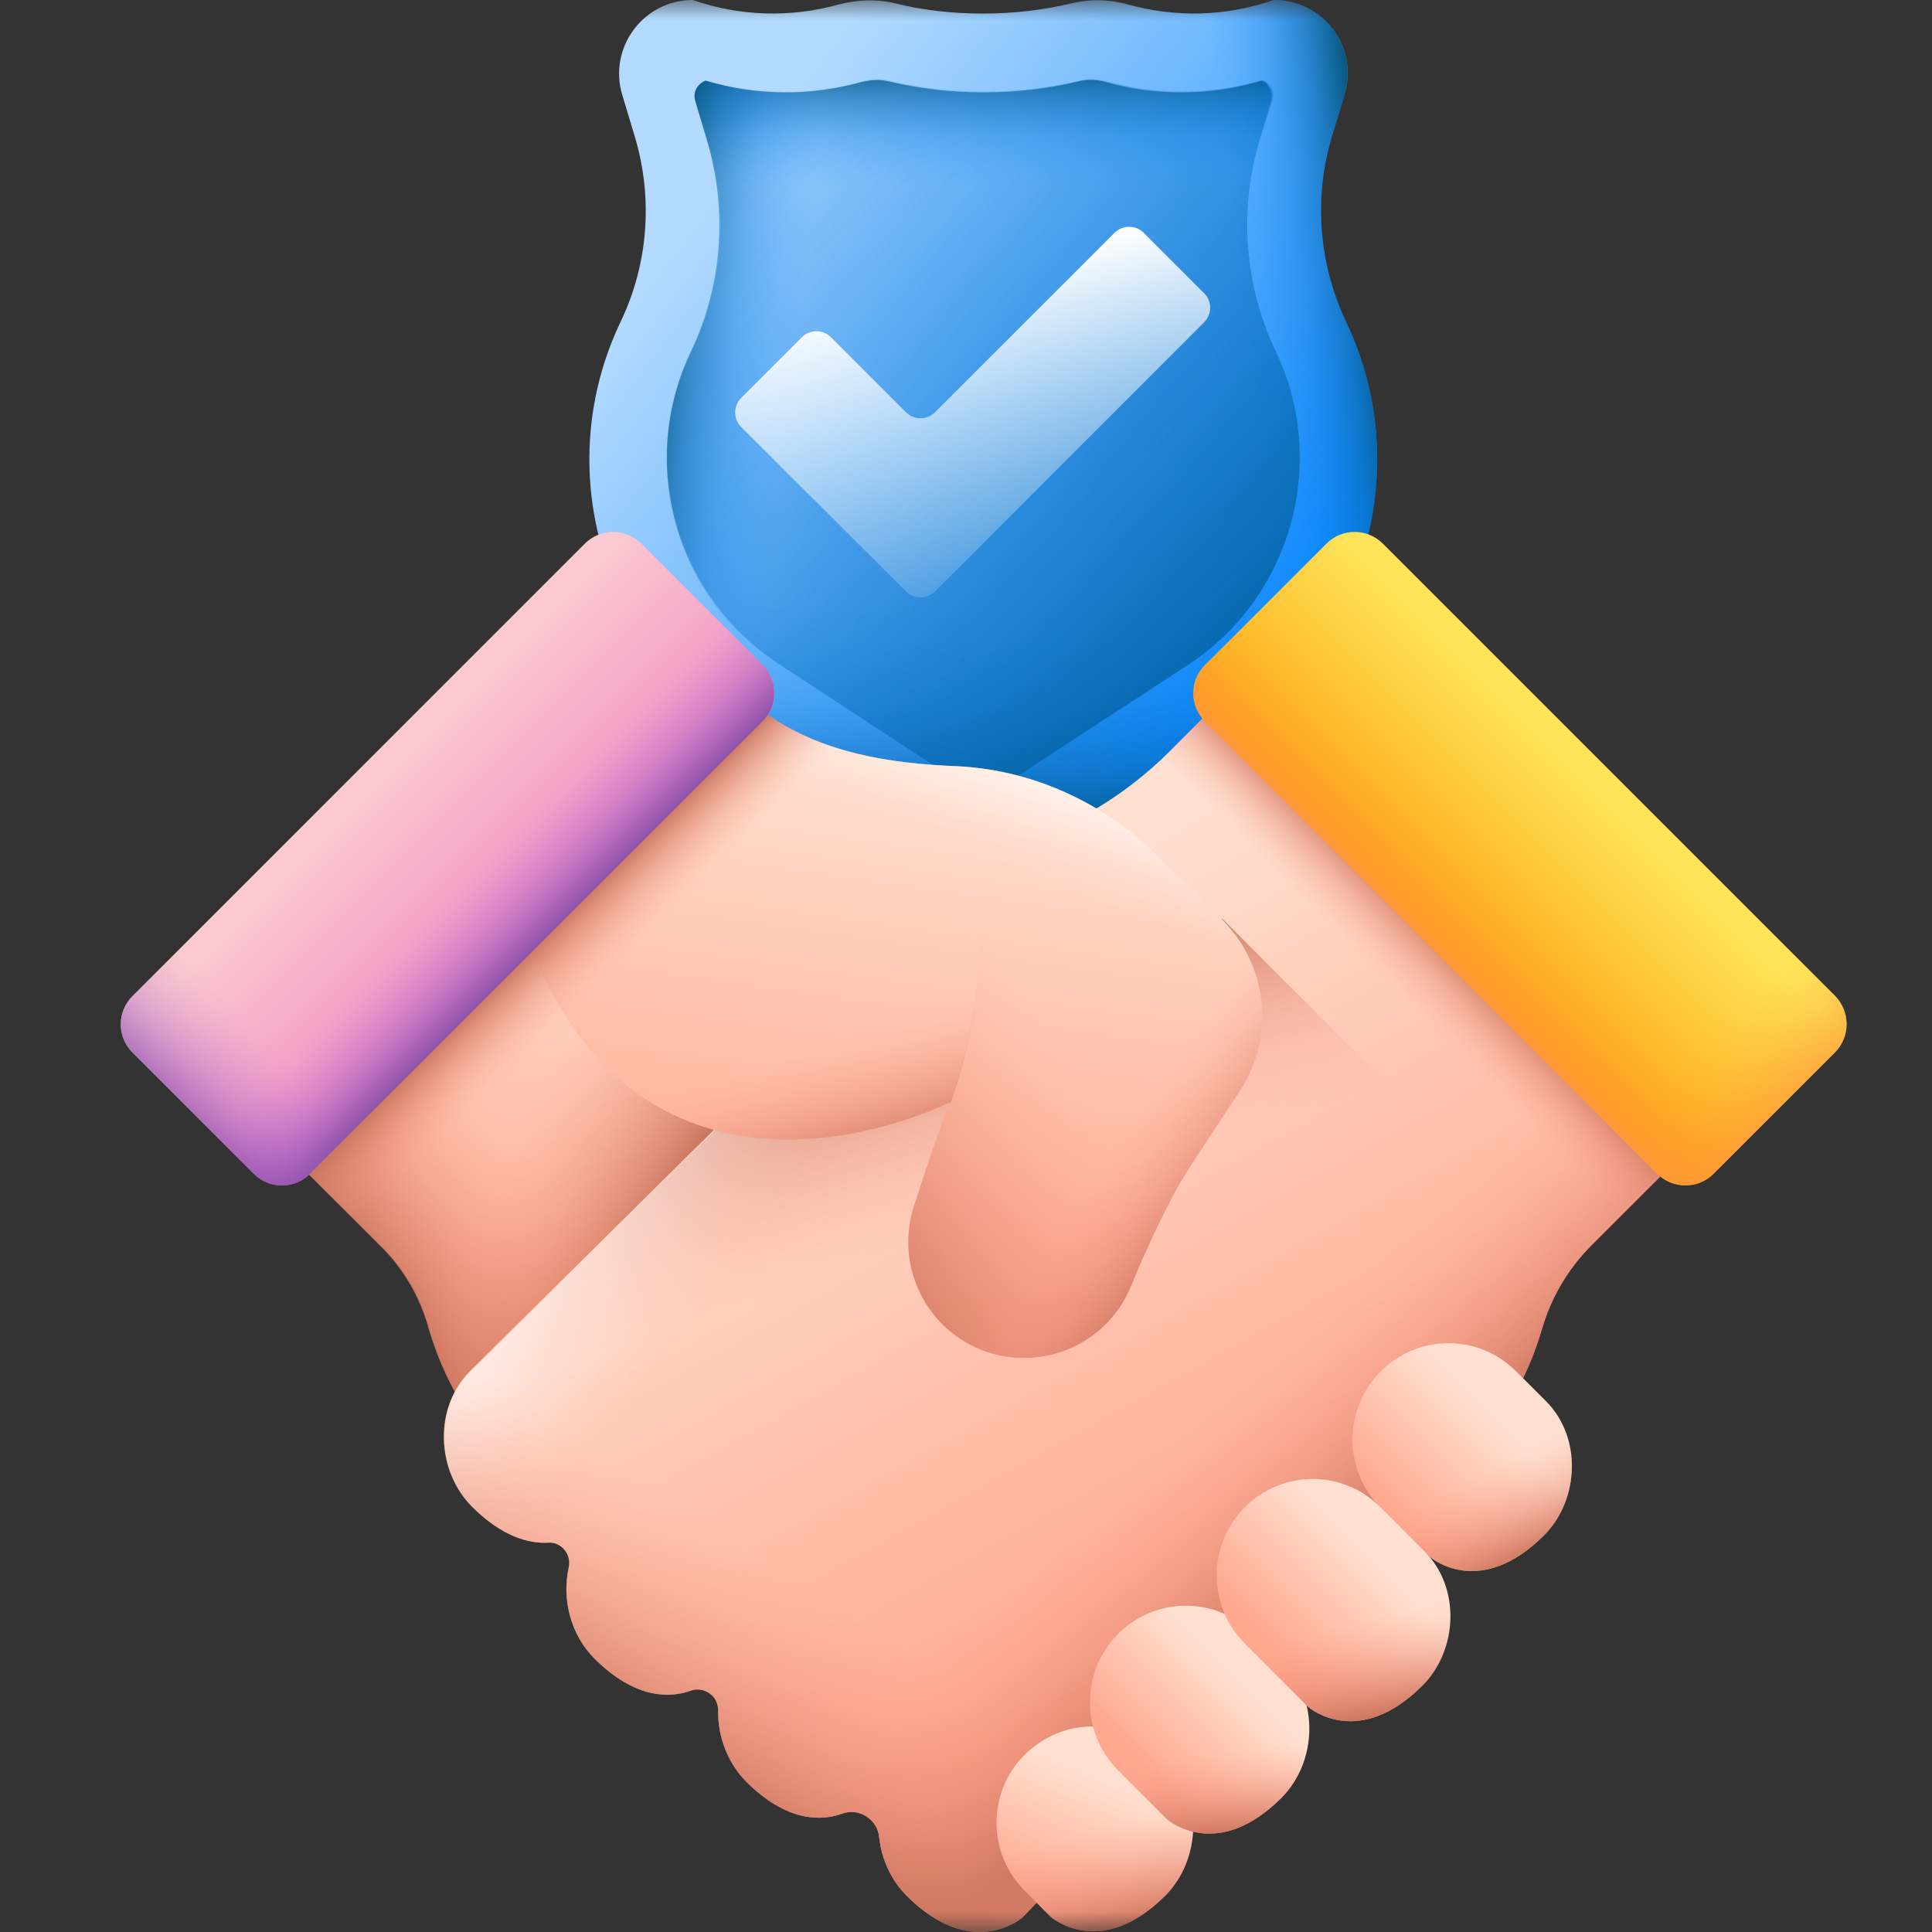 <svg width="48" height="48" viewBox="0 0 48 48" fill="none" xmlns="http://www.w3.org/2000/svg">
<rect x="0" y="0" width="48" height="48" fill="#333333" stroke="none"/>
<mask id="mask0_60_49" style="mask-type:alpha" maskUnits="userSpaceOnUse" x="0" y="0" width="48" height="48">
<rect width="48" height="48" fill="#D9D9D9"/>
</mask>
<g mask="url(#mask0_60_49)">
<path d="M33.445 8.003C32.761 6.56 32.63 4.92 33.089 3.392L33.398 2.362C33.763 1.181 32.883 0 31.645 0C30.465 0.412 29.209 0.44 28.028 0.112C27.569 -0.019 27.082 -0.028 26.613 0.084C25.948 0.244 25.207 0.337 24.43 0.337C23.652 0.337 22.921 0.253 22.246 0.084C21.778 -0.028 21.3 -0.009 20.831 0.112C19.66 0.44 18.395 0.412 17.214 0C15.986 0 15.105 1.181 15.461 2.362L15.771 3.392C16.23 4.92 16.108 6.56 15.415 8.003C13.709 11.583 14.909 15.884 18.235 18.058L22.64 20.935C23.718 21.638 25.114 21.638 26.201 20.935L30.605 18.058C33.951 15.884 35.15 11.592 33.445 8.003Z" fill="url(#paint0_linear_60_49)"/>
<path d="M18.254 18.058L22.659 20.935C23.736 21.638 25.133 21.638 26.22 20.935L30.624 18.058C33.239 16.353 34.541 13.326 34.148 10.374H14.73C14.337 13.326 15.639 16.353 18.254 18.058Z" fill="url(#paint1_linear_60_49)"/>
<path d="M33.445 8.003C32.761 6.56 32.63 4.92 33.089 3.392L33.398 2.362C33.763 1.181 32.883 0 31.645 0C30.465 0.412 29.209 0.44 28.028 0.112C27.569 -0.019 27.082 -0.028 26.613 0.084C25.948 0.244 25.207 0.337 24.43 0.337H24.289V21.479C24.954 21.507 25.629 21.329 26.21 20.954L30.615 18.077C33.951 15.884 35.15 11.592 33.445 8.003Z" fill="url(#paint2_linear_60_49)"/>
<path d="M24.439 19.492C24.102 19.492 23.774 19.398 23.493 19.211L19.36 16.503C16.802 14.835 15.864 11.498 17.186 8.734C17.973 7.085 18.113 5.21 17.589 3.458L17.298 2.483C17.251 2.315 17.317 2.193 17.364 2.127C17.392 2.08 17.457 2.024 17.551 1.987C18.198 2.183 18.872 2.277 19.557 2.277C20.194 2.277 20.822 2.193 21.44 2.015C21.562 1.977 21.684 1.968 21.815 1.968C21.918 1.968 22.012 1.977 22.106 2.005C22.855 2.183 23.642 2.277 24.458 2.277C25.273 2.277 26.06 2.183 26.81 2.005C26.904 1.987 27.007 1.968 27.101 1.968C27.222 1.968 27.344 1.987 27.475 2.015C28.084 2.183 28.722 2.277 29.359 2.277C30.043 2.277 30.708 2.183 31.364 1.987C31.458 2.024 31.514 2.08 31.552 2.127C31.599 2.183 31.664 2.315 31.617 2.483L31.299 3.467C30.774 5.22 30.915 7.094 31.702 8.743C33.014 11.498 32.077 14.835 29.528 16.512L25.386 19.211C25.104 19.398 24.776 19.492 24.439 19.492Z" fill="url(#paint3_linear_60_49)"/>
<path d="M31.346 2.005C30.699 2.202 30.024 2.296 29.34 2.296C28.703 2.296 28.075 2.212 27.457 2.034C27.335 1.996 27.213 1.987 27.082 1.987C26.979 1.987 26.885 1.996 26.791 2.024C26.042 2.202 25.255 2.296 24.439 2.296C23.624 2.296 22.837 2.202 22.087 2.024C21.993 2.005 21.89 1.987 21.797 1.987C21.675 1.987 21.553 2.005 21.422 2.034C20.812 2.202 20.175 2.296 19.538 2.296C18.854 2.296 18.189 2.202 17.533 2.005C17.439 2.043 17.383 2.099 17.345 2.146C17.298 2.202 17.233 2.333 17.279 2.502L17.57 3.477C17.964 4.789 17.982 6.176 17.636 7.488H31.224C30.877 6.176 30.896 4.798 31.29 3.477L31.58 2.502C31.627 2.333 31.561 2.212 31.515 2.146C31.496 2.099 31.439 2.034 31.346 2.005Z" fill="url(#paint4_linear_60_49)"/>
<path d="M22.874 2.174C22.602 2.137 22.34 2.08 22.077 2.024C21.984 2.005 21.881 1.987 21.787 1.987C21.665 1.987 21.543 2.005 21.412 2.034C20.803 2.202 20.166 2.296 19.529 2.296C18.844 2.296 18.179 2.202 17.523 2.005C17.429 2.043 17.373 2.099 17.336 2.146C17.289 2.202 17.223 2.333 17.27 2.502L17.561 3.477C18.085 5.229 17.945 7.103 17.157 8.753C15.845 11.508 16.783 14.844 19.332 16.521L22.855 18.827V2.174H22.874Z" fill="url(#paint5_linear_60_49)"/>
<path d="M29.921 7.291L28.413 5.782C28.216 5.585 27.897 5.585 27.691 5.782L23.23 10.243C23.034 10.44 22.706 10.44 22.509 10.243L20.644 8.378C20.447 8.181 20.119 8.181 19.922 8.378L18.413 9.887C18.217 10.084 18.217 10.412 18.413 10.608L22.509 14.694C22.706 14.891 23.024 14.891 23.23 14.694L29.912 8.012C30.118 7.806 30.118 7.488 29.921 7.291Z" fill="url(#paint6_linear_60_49)"/>
<path d="M31.318 28.217L26.079 22.978C25.086 21.985 23.933 21.151 22.649 20.57C21.637 20.111 20.709 19.464 19.913 18.668L16.933 15.688C16.352 15.107 15.405 15.107 14.824 15.688L5.565 24.946C4.984 25.527 4.984 26.474 5.565 27.055L8.545 30.035L9.464 30.953C10.036 31.516 10.448 32.218 10.663 32.996C10.851 33.633 11.113 34.243 11.451 34.814C11.788 35.377 12.191 35.901 12.659 36.37L17.917 41.627L31.318 28.217Z" fill="url(#paint7_linear_60_49)"/>
<path d="M11.245 19.267L5.556 24.956C4.975 25.537 4.975 26.483 5.556 27.064L9.445 30.953C10.017 31.515 10.429 32.218 10.645 32.996C10.832 33.633 11.095 34.243 11.432 34.814C11.769 35.377 12.172 35.901 12.641 36.37L17.898 41.627L25.751 33.774L11.245 19.267Z" fill="url(#paint8_linear_60_49)"/>
<path d="M11.245 19.267L5.556 24.956C4.975 25.537 4.975 26.483 5.556 27.064L9.445 30.953C10.017 31.515 10.429 32.218 10.645 32.996C10.832 33.633 11.095 34.243 11.432 34.814C11.769 35.377 12.172 35.901 12.641 36.37L17.898 41.627L25.751 33.774L11.245 19.267Z" fill="url(#paint9_linear_60_49)"/>
<path d="M32.039 15.688L29.059 18.668C28.263 19.464 27.325 20.111 26.323 20.57C25.039 21.151 23.886 21.985 22.893 22.978L11.675 34.065C10.776 34.964 10.832 36.529 11.722 37.429C12.463 38.169 13.128 38.357 13.625 38.328C13.756 38.319 13.887 38.366 13.981 38.46C14.112 38.581 14.168 38.76 14.131 38.938C13.953 39.734 14.178 40.615 14.768 41.205C15.789 42.227 16.661 42.189 17.167 42.002C17.354 41.936 17.561 41.993 17.701 42.133C17.795 42.227 17.842 42.358 17.842 42.499C17.832 43.145 18.076 43.792 18.535 44.26C19.557 45.282 20.419 45.244 20.934 45.057C21.14 44.982 21.365 45.02 21.543 45.141C21.712 45.254 21.825 45.441 21.843 45.647C21.899 46.182 22.134 46.706 22.527 47.1C24.12 48.693 25.329 47.7 25.404 47.634L36.312 36.389C36.781 35.92 37.184 35.395 37.521 34.833C37.859 34.261 38.121 33.662 38.309 33.015C38.533 32.246 38.946 31.544 39.508 30.972L40.426 30.054L43.407 27.074C43.987 26.492 43.987 25.546 43.407 24.965L34.148 15.706C33.567 15.107 32.62 15.107 32.039 15.688Z" fill="url(#paint10_linear_60_49)"/>
<path d="M39.04 31.506C38.712 31.956 38.468 32.453 38.318 32.987C38.131 33.624 37.868 34.233 37.531 34.805C37.193 35.367 36.791 35.892 36.322 36.37L25.423 47.615C25.348 47.681 24.139 48.674 22.546 47.081C22.153 46.688 21.928 46.172 21.862 45.629C21.853 45.526 21.815 45.432 21.768 45.347C21.712 45.263 21.646 45.188 21.562 45.132C21.384 45.01 21.159 44.982 20.953 45.048C20.447 45.226 19.585 45.273 18.554 44.251C18.085 43.782 17.851 43.136 17.86 42.489C17.86 42.358 17.814 42.227 17.72 42.133C17.579 41.993 17.373 41.936 17.186 42.002C16.68 42.18 15.808 42.227 14.787 41.205C14.196 40.615 13.972 39.725 14.149 38.938C14.159 38.9 14.159 38.863 14.159 38.834C14.159 38.694 14.103 38.563 14 38.469C13.896 38.375 13.775 38.328 13.643 38.338C13.147 38.366 12.481 38.188 11.741 37.438C10.841 36.539 10.795 34.983 11.694 34.074L22.912 22.988L23.062 22.838H30.381L39.04 31.506Z" fill="url(#paint11_linear_60_49)"/>
<path d="M27.204 22.828V45.779L25.423 47.615C25.348 47.681 24.139 48.674 22.546 47.081C22.153 46.688 21.928 46.172 21.862 45.629C21.853 45.526 21.815 45.432 21.768 45.347C21.712 45.263 21.646 45.188 21.562 45.132C21.384 45.01 21.159 44.982 20.953 45.048C20.447 45.226 19.585 45.273 18.554 44.251C18.085 43.782 17.851 43.136 17.86 42.489C17.86 42.358 17.814 42.227 17.72 42.133C17.579 41.993 17.373 41.936 17.186 42.002C16.68 42.18 15.808 42.227 14.787 41.205C14.196 40.615 13.972 39.725 14.149 38.938C14.159 38.9 14.159 38.863 14.159 38.834C14.159 38.694 14.103 38.563 14 38.469C13.896 38.375 13.775 38.328 13.643 38.338C13.147 38.366 12.481 38.188 11.741 37.438C10.841 36.539 10.795 34.983 11.694 34.074L22.912 22.988L23.062 22.838L27.204 22.828Z" fill="url(#paint12_linear_60_49)"/>
<path d="M38.487 20.026L16.427 42.086C16.727 42.114 16.98 42.068 17.177 41.993C17.364 41.927 17.57 41.983 17.711 42.124C17.804 42.218 17.851 42.349 17.851 42.489C17.842 43.136 18.085 43.782 18.545 44.251C19.566 45.273 20.428 45.235 20.944 45.048C21.15 44.973 21.375 45.01 21.553 45.132C21.721 45.244 21.834 45.432 21.853 45.638C21.909 46.172 22.143 46.697 22.537 47.091C24.13 48.684 25.339 47.69 25.414 47.625L36.322 36.379C36.791 35.911 37.194 35.386 37.531 34.824C37.868 34.252 38.131 33.652 38.318 33.006C38.543 32.237 38.955 31.534 39.517 30.963L40.436 30.044L43.416 27.064C43.997 26.483 43.997 25.537 43.416 24.956L38.487 20.026Z" fill="url(#paint13_linear_60_49)"/>
<path d="M15.864 29.932L11.675 34.065C10.776 34.964 10.832 36.529 11.722 37.429C12.463 38.169 13.128 38.357 13.625 38.328C13.756 38.319 13.887 38.366 13.981 38.46C14.112 38.581 14.168 38.76 14.131 38.938C13.953 39.734 14.178 40.615 14.768 41.205C15.789 42.227 16.661 42.189 17.167 42.002C17.354 41.936 17.561 41.993 17.701 42.133C17.795 42.227 17.842 42.358 17.842 42.499C17.832 43.145 18.076 43.792 18.535 44.26C19.557 45.282 20.419 45.244 20.934 45.057C21.14 44.982 21.365 45.02 21.543 45.141C21.712 45.254 21.825 45.441 21.843 45.647C21.899 46.182 22.134 46.706 22.527 47.1C24.12 48.693 25.329 47.7 25.404 47.634L29.387 43.492L15.864 29.932Z" fill="url(#paint14_linear_60_49)"/>
<path d="M28.066 19.651L32.039 15.688C32.62 15.107 33.567 15.107 34.148 15.688L43.406 24.946C43.987 25.527 43.987 26.474 43.406 27.055L39.433 31.028L28.066 19.651Z" fill="url(#paint15_linear_60_49)"/>
<path d="M45.59 26.146L42.572 29.163C42.188 29.548 41.56 29.548 41.176 29.163L29.94 17.918C29.556 17.534 29.556 16.906 29.94 16.521L32.958 13.504C33.342 13.12 33.97 13.12 34.354 13.504L45.59 24.74C45.974 25.134 45.974 25.752 45.59 26.146Z" fill="url(#paint16_linear_60_49)"/>
<path d="M29.931 17.918L41.167 29.154C41.551 29.538 42.179 29.538 42.563 29.154L44.653 27.064L32.02 14.432L29.931 16.521C29.547 16.906 29.547 17.534 29.931 17.918Z" fill="url(#paint17_linear_60_49)"/>
<path d="M35.216 23.203L41.176 29.163C41.56 29.548 42.188 29.548 42.572 29.163L45.59 26.146C45.974 25.762 45.974 25.134 45.59 24.75L39.639 18.789L35.216 23.203Z" fill="url(#paint18_linear_60_49)"/>
<path d="M25.461 43.595C26.398 42.658 27.907 42.658 28.834 43.595L29.003 43.764C29.893 44.654 29.837 46.2 28.956 47.091C27.382 48.665 26.182 47.69 26.107 47.625L25.461 46.978C24.523 46.041 24.523 44.523 25.461 43.595Z" fill="url(#paint19_linear_60_49)"/>
<path d="M25.461 43.595C26.398 42.658 27.907 42.658 28.834 43.595L29.003 43.764C29.893 44.654 29.837 46.2 28.956 47.091C27.382 48.665 26.182 47.69 26.107 47.625L25.461 46.978C24.523 46.041 24.523 44.523 25.461 43.595Z" fill="url(#paint20_linear_60_49)"/>
<path d="M34.298 34.074C35.235 33.137 36.743 33.137 37.671 34.074L38.412 34.814C39.302 35.705 39.246 37.251 38.365 38.141C36.79 39.715 35.591 38.741 35.516 38.675L34.298 37.457C33.37 36.52 33.37 35.011 34.298 34.074Z" fill="url(#paint21_linear_60_49)"/>
<path d="M34.298 34.074C35.235 33.137 36.743 33.137 37.671 34.074L38.412 34.814C39.302 35.705 39.246 37.251 38.365 38.141C36.79 39.715 35.591 38.741 35.516 38.675L34.298 37.457C33.37 36.52 33.37 35.011 34.298 34.074Z" fill="url(#paint22_linear_60_49)"/>
<path d="M27.775 40.596C28.712 39.659 30.221 39.659 31.149 40.596L31.889 41.337C32.779 42.227 32.723 43.773 31.842 44.663C30.268 46.238 29.068 45.263 28.993 45.198L27.775 43.979C26.847 43.042 26.847 41.533 27.775 40.596Z" fill="url(#paint23_linear_60_49)"/>
<path d="M27.775 40.596C28.712 39.659 30.221 39.659 31.149 40.596L31.889 41.337C32.779 42.227 32.723 43.773 31.842 44.663C30.268 46.238 29.068 45.263 28.993 45.198L27.775 43.979C26.847 43.042 26.847 41.533 27.775 40.596Z" fill="url(#paint24_linear_60_49)"/>
<path d="M30.924 37.448C31.861 36.51 33.37 36.51 34.298 37.448L35.394 38.544C36.284 39.434 36.228 40.98 35.347 41.871C33.773 43.445 32.573 42.471 32.498 42.405L30.924 40.831C29.996 39.894 29.996 38.385 30.924 37.448Z" fill="url(#paint25_linear_60_49)"/>
<path d="M30.924 37.448C31.861 36.51 33.37 36.51 34.298 37.448L35.394 38.544C36.284 39.434 36.228 40.98 35.347 41.871C33.773 43.445 32.573 42.471 32.498 42.405L30.924 40.831C29.996 39.894 29.996 38.385 30.924 37.448Z" fill="url(#paint26_linear_60_49)"/>
<path d="M28.113 31.919C28.235 31.619 28.375 31.291 28.544 30.925C28.759 30.447 28.994 29.988 29.237 29.529C29.397 29.229 30.099 28.17 30.793 27.12C31.692 25.771 31.505 23.972 30.352 22.838C29.818 22.313 29.237 21.741 28.694 21.207C27.354 19.895 25.582 19.108 23.708 19.033C22.171 18.967 20.372 18.724 18.938 17.665C18.535 17.365 18.048 17.262 17.589 17.337C17.13 17.412 16.698 17.655 16.399 18.058L12.922 22.8C15.752 31.366 23.586 27.383 23.614 27.373C23.277 28.245 22.977 29.135 22.696 30.026C22.218 31.562 23.108 33.202 24.664 33.633C24.842 33.68 25.02 33.718 25.198 33.727C26.454 33.83 27.644 33.118 28.113 31.919Z" fill="url(#paint27_linear_60_49)"/>
<path d="M28.113 31.919C28.235 31.619 28.375 31.291 28.544 30.925C28.759 30.447 28.994 29.988 29.237 29.529C29.397 29.229 30.099 28.17 30.793 27.12C31.692 25.771 31.505 23.972 30.352 22.838C29.818 22.313 29.237 21.741 28.694 21.207C27.354 19.895 25.582 19.108 23.708 19.033C22.171 18.967 20.372 18.724 18.938 17.665C18.535 17.365 18.048 17.262 17.589 17.337C17.13 17.412 16.698 17.655 16.399 18.058L12.922 22.8C15.752 31.366 23.586 27.383 23.614 27.373C23.277 28.245 22.977 29.135 22.696 30.026C22.218 31.562 23.108 33.202 24.664 33.633C24.842 33.68 25.02 33.718 25.198 33.727C26.454 33.83 27.644 33.118 28.113 31.919Z" fill="url(#paint28_linear_60_49)"/>
<path d="M24.673 33.633C24.852 33.68 25.029 33.718 25.208 33.727C26.445 33.83 27.635 33.118 28.113 31.919C28.235 31.619 28.375 31.291 28.544 30.925C28.759 30.447 28.994 29.988 29.237 29.529C29.396 29.229 30.099 28.17 30.793 27.12C31.692 25.771 31.505 23.972 30.352 22.838C29.818 22.313 29.237 21.741 28.694 21.207C27.354 19.895 25.582 19.108 23.708 19.033C23.633 19.033 23.549 19.024 23.465 19.024C25.32 23.138 23.605 27.373 23.605 27.373C23.268 28.245 22.968 29.135 22.687 30.026C22.227 31.562 23.118 33.202 24.673 33.633Z" fill="url(#paint29_linear_60_49)"/>
<path d="M24.673 33.633C24.852 33.68 25.029 33.718 25.208 33.727C26.445 33.83 27.635 33.118 28.113 31.919C28.235 31.619 28.375 31.291 28.544 30.925C28.759 30.447 28.994 29.988 29.237 29.529C29.396 29.229 30.099 28.17 30.793 27.12C31.692 25.771 31.505 23.972 30.352 22.838C29.818 22.313 29.237 21.741 28.694 21.207C27.354 19.895 25.582 19.108 23.708 19.033C23.633 19.033 23.549 19.024 23.465 19.024C25.32 23.138 23.605 27.373 23.605 27.373C23.268 28.245 22.968 29.135 22.687 30.026C22.227 31.562 23.118 33.202 24.673 33.633Z" fill="url(#paint30_linear_60_49)"/>
<path d="M23.624 27.373C23.614 27.383 21.778 28.311 19.575 28.311C17.204 28.311 14.402 27.242 12.931 22.8L16.408 18.058C16.708 17.655 17.139 17.412 17.598 17.337C18.057 17.262 18.544 17.374 18.948 17.665C20.306 18.658 21.993 18.939 23.483 19.014C25.339 23.138 23.624 27.373 23.624 27.373Z" fill="url(#paint31_linear_60_49)"/>
<path d="M23.718 19.033C22.181 18.967 20.381 18.724 18.948 17.665C18.545 17.374 18.057 17.262 17.598 17.337C17.139 17.412 16.708 17.655 16.408 18.058L13.709 21.732L11.245 19.258L5.556 24.946C4.975 25.527 4.975 26.474 5.556 27.055L9.445 30.944C10.008 31.506 10.429 32.209 10.645 32.987C10.701 33.165 10.757 33.343 10.813 33.512L25.105 19.221C24.664 19.117 24.196 19.052 23.718 19.033Z" fill="url(#paint32_linear_60_49)"/>
<path d="M15.93 13.504L18.948 16.521C19.332 16.906 19.332 17.534 18.948 17.918L7.702 29.163C7.318 29.548 6.69 29.548 6.306 29.163L3.288 26.146C2.904 25.762 2.904 25.134 3.288 24.75L14.524 13.513C14.909 13.12 15.536 13.12 15.93 13.504Z" fill="url(#paint33_linear_60_49)"/>
<path d="M18.947 17.918L7.702 29.163C7.318 29.548 6.69 29.548 6.306 29.163L4.216 27.074L16.858 14.432L18.947 16.521C19.332 16.906 19.332 17.534 18.947 17.918Z" fill="url(#paint34_linear_60_49)"/>
<path d="M13.662 23.203L7.702 29.163C7.318 29.548 6.69 29.548 6.306 29.163L3.288 26.146C2.904 25.762 2.904 25.134 3.288 24.75L9.239 18.789L13.662 23.203Z" fill="url(#paint35_linear_60_49)"/>
</g>
<defs>
<linearGradient id="paint0_linear_60_49" x1="18.495" y1="3.885" x2="34.011" y2="15.714" gradientUnits="userSpaceOnUse">
<stop stop-color="#B3DAFE"/>
<stop offset="1" stop-color="#0182FC"/>
</linearGradient>
<linearGradient id="paint1_linear_60_49" x1="24.439" y1="14.945" x2="24.439" y2="21.225" gradientUnits="userSpaceOnUse">
<stop stop-color="#0182FC" stop-opacity="0"/>
<stop offset="0.16" stop-color="#017EF2" stop-opacity="0.07"/>
<stop offset="0.4" stop-color="#0174D6" stop-opacity="0.25"/>
<stop offset="0.68" stop-color="#0163A8" stop-opacity="0.56"/>
<stop offset="0.99" stop-color="#014D69" stop-opacity="0.98"/>
<stop offset="1" stop-color="#024C67"/>
</linearGradient>
<linearGradient id="paint2_linear_60_49" x1="31.249" y1="9.988" x2="34.723" y2="9.52" gradientUnits="userSpaceOnUse">
<stop stop-color="#0182FC" stop-opacity="0"/>
<stop offset="0.16" stop-color="#017EF2" stop-opacity="0.07"/>
<stop offset="0.4" stop-color="#0174D6" stop-opacity="0.25"/>
<stop offset="0.68" stop-color="#0163A8" stop-opacity="0.56"/>
<stop offset="0.99" stop-color="#014D69" stop-opacity="0.98"/>
<stop offset="1" stop-color="#024C67"/>
</linearGradient>
<linearGradient id="paint3_linear_60_49" x1="13.387" y1="-1.714" x2="36.086" y2="19.168" gradientUnits="userSpaceOnUse">
<stop stop-color="#0182FC" stop-opacity="0"/>
<stop offset="0.16" stop-color="#017EF2" stop-opacity="0.07"/>
<stop offset="0.4" stop-color="#0174D6" stop-opacity="0.25"/>
<stop offset="0.68" stop-color="#0163A8" stop-opacity="0.56"/>
<stop offset="0.99" stop-color="#014D69" stop-opacity="0.98"/>
<stop offset="1" stop-color="#024C67"/>
</linearGradient>
<linearGradient id="paint4_linear_60_49" x1="24.439" y1="4.654" x2="24.439" y2="1.393" gradientUnits="userSpaceOnUse">
<stop stop-color="#0182FC" stop-opacity="0"/>
<stop offset="0.16" stop-color="#017EF2" stop-opacity="0.07"/>
<stop offset="0.4" stop-color="#0174D6" stop-opacity="0.25"/>
<stop offset="0.68" stop-color="#0163A8" stop-opacity="0.56"/>
<stop offset="0.99" stop-color="#014D69" stop-opacity="0.98"/>
<stop offset="1" stop-color="#024C67"/>
</linearGradient>
<linearGradient id="paint5_linear_60_49" x1="19.649" y1="10.08" x2="15.887" y2="9.642" gradientUnits="userSpaceOnUse">
<stop stop-color="#0182FC" stop-opacity="0"/>
<stop offset="0.16" stop-color="#017EF2" stop-opacity="0.07"/>
<stop offset="0.4" stop-color="#0174D6" stop-opacity="0.25"/>
<stop offset="0.68" stop-color="#0163A8" stop-opacity="0.56"/>
<stop offset="0.99" stop-color="#014D69" stop-opacity="0.98"/>
<stop offset="1" stop-color="#024C67"/>
</linearGradient>
<linearGradient id="paint6_linear_60_49" x1="26.425" y1="17.939" x2="23.636" y2="6.783" gradientUnits="userSpaceOnUse">
<stop stop-color="white" stop-opacity="0"/>
<stop offset="0.09" stop-color="white" stop-opacity="0.02"/>
<stop offset="0.22" stop-color="white" stop-opacity="0.09"/>
<stop offset="0.36" stop-color="white" stop-opacity="0.2"/>
<stop offset="0.52" stop-color="white" stop-opacity="0.36"/>
<stop offset="0.69" stop-color="white" stop-opacity="0.56"/>
<stop offset="0.87" stop-color="white" stop-opacity="0.8"/>
<stop offset="1" stop-color="white"/>
</linearGradient>
<linearGradient id="paint7_linear_60_49" x1="19.072" y1="21.076" x2="17.02" y2="35.491" gradientUnits="userSpaceOnUse">
<stop stop-color="#FFDFCF"/>
<stop offset="1" stop-color="#FFA78F"/>
</linearGradient>
<linearGradient id="paint8_linear_60_49" x1="14.517" y1="30.489" x2="10.483" y2="33.515" gradientUnits="userSpaceOnUse">
<stop stop-color="#F89580" stop-opacity="0"/>
<stop offset="0.1" stop-color="#F5937E" stop-opacity="0.05"/>
<stop offset="0.27" stop-color="#EE8E79" stop-opacity="0.18"/>
<stop offset="0.49" stop-color="#E38671" stop-opacity="0.39"/>
<stop offset="0.75" stop-color="#D57C65" stop-opacity="0.69"/>
<stop offset="1" stop-color="#C5715A"/>
</linearGradient>
<linearGradient id="paint9_linear_60_49" x1="12.163" y1="28.931" x2="15.874" y2="31.259" gradientUnits="userSpaceOnUse">
<stop stop-color="#F89580" stop-opacity="0"/>
<stop offset="0.1" stop-color="#F5937E" stop-opacity="0.05"/>
<stop offset="0.27" stop-color="#EE8E79" stop-opacity="0.18"/>
<stop offset="0.49" stop-color="#E38671" stop-opacity="0.39"/>
<stop offset="0.75" stop-color="#D57C65" stop-opacity="0.69"/>
<stop offset="1" stop-color="#C5715A"/>
</linearGradient>
<linearGradient id="paint10_linear_60_49" x1="23.427" y1="23.805" x2="32.013" y2="39.183" gradientUnits="userSpaceOnUse">
<stop stop-color="#FFDFCF"/>
<stop offset="1" stop-color="#FFA78F"/>
</linearGradient>
<linearGradient id="paint11_linear_60_49" x1="23.911" y1="30.603" x2="22.024" y2="25.194" gradientUnits="userSpaceOnUse">
<stop stop-color="#F89580" stop-opacity="0"/>
<stop offset="0.1" stop-color="#F5937E" stop-opacity="0.05"/>
<stop offset="0.27" stop-color="#EE8E79" stop-opacity="0.18"/>
<stop offset="0.49" stop-color="#E38671" stop-opacity="0.39"/>
<stop offset="0.75" stop-color="#D57C65" stop-opacity="0.69"/>
<stop offset="1" stop-color="#C5715A"/>
</linearGradient>
<linearGradient id="paint12_linear_60_49" x1="19.119" y1="30.607" x2="15.014" y2="27.381" gradientUnits="userSpaceOnUse">
<stop stop-color="white" stop-opacity="0"/>
<stop offset="0.09" stop-color="white" stop-opacity="0.02"/>
<stop offset="0.22" stop-color="white" stop-opacity="0.09"/>
<stop offset="0.36" stop-color="white" stop-opacity="0.2"/>
<stop offset="0.52" stop-color="white" stop-opacity="0.36"/>
<stop offset="0.69" stop-color="white" stop-opacity="0.56"/>
<stop offset="0.87" stop-color="white" stop-opacity="0.8"/>
<stop offset="1" stop-color="white"/>
</linearGradient>
<linearGradient id="paint13_linear_60_49" x1="30.77" y1="34.465" x2="34.229" y2="38.301" gradientUnits="userSpaceOnUse">
<stop stop-color="#F89580" stop-opacity="0"/>
<stop offset="0.1" stop-color="#F5937E" stop-opacity="0.05"/>
<stop offset="0.27" stop-color="#EE8E79" stop-opacity="0.18"/>
<stop offset="0.49" stop-color="#E38671" stop-opacity="0.39"/>
<stop offset="0.75" stop-color="#D57C65" stop-opacity="0.69"/>
<stop offset="1" stop-color="#C5715A"/>
</linearGradient>
<linearGradient id="paint14_linear_60_49" x1="20.122" y1="39.375" x2="16.838" y2="44.556" gradientUnits="userSpaceOnUse">
<stop stop-color="#F89580" stop-opacity="0"/>
<stop offset="0.1" stop-color="#F5937E" stop-opacity="0.05"/>
<stop offset="0.27" stop-color="#EE8E79" stop-opacity="0.18"/>
<stop offset="0.49" stop-color="#E38671" stop-opacity="0.39"/>
<stop offset="0.75" stop-color="#D57C65" stop-opacity="0.69"/>
<stop offset="1" stop-color="#C5715A"/>
</linearGradient>
<linearGradient id="paint15_linear_60_49" x1="34.557" y1="24.538" x2="35.886" y2="23.208" gradientUnits="userSpaceOnUse">
<stop stop-color="#F89580" stop-opacity="0"/>
<stop offset="0.1" stop-color="#F5937E" stop-opacity="0.05"/>
<stop offset="0.27" stop-color="#EE8E79" stop-opacity="0.18"/>
<stop offset="0.49" stop-color="#E38671" stop-opacity="0.39"/>
<stop offset="0.75" stop-color="#D57C65" stop-opacity="0.69"/>
<stop offset="1" stop-color="#C5715A"/>
</linearGradient>
<linearGradient id="paint16_linear_60_49" x1="39.61" y1="19.486" x2="35.758" y2="23.338" gradientUnits="userSpaceOnUse">
<stop stop-color="#FEE45A"/>
<stop offset="1" stop-color="#FEA613"/>
</linearGradient>
<linearGradient id="paint17_linear_60_49" x1="37.352" y1="21.742" x2="35.436" y2="23.659" gradientUnits="userSpaceOnUse">
<stop stop-color="#FE9738" stop-opacity="0"/>
<stop offset="0.1" stop-color="#FE9738" stop-opacity="0.02"/>
<stop offset="0.23" stop-color="#FE9738" stop-opacity="0.08"/>
<stop offset="0.36" stop-color="#FE9738" stop-opacity="0.17"/>
<stop offset="0.5" stop-color="#FE9738" stop-opacity="0.31"/>
<stop offset="0.65" stop-color="#FE9738" stop-opacity="0.48"/>
<stop offset="0.81" stop-color="#FE9738" stop-opacity="0.69"/>
<stop offset="0.96" stop-color="#FE9738" stop-opacity="0.94"/>
<stop offset="1" stop-color="#FE9738"/>
</linearGradient>
<linearGradient id="paint18_linear_60_49" x1="42.206" y1="25.778" x2="44.638" y2="28.21" gradientUnits="userSpaceOnUse">
<stop stop-color="#FE9738" stop-opacity="0"/>
<stop offset="0.1" stop-color="#FE9738" stop-opacity="0.02"/>
<stop offset="0.23" stop-color="#FE9738" stop-opacity="0.08"/>
<stop offset="0.36" stop-color="#FE9738" stop-opacity="0.17"/>
<stop offset="0.5" stop-color="#FE9738" stop-opacity="0.31"/>
<stop offset="0.65" stop-color="#FE9738" stop-opacity="0.48"/>
<stop offset="0.81" stop-color="#FE9738" stop-opacity="0.69"/>
<stop offset="0.96" stop-color="#FE9738" stop-opacity="0.94"/>
<stop offset="1" stop-color="#FE9738"/>
</linearGradient>
<linearGradient id="paint19_linear_60_49" x1="27.611" y1="44.355" x2="26.329" y2="47.433" gradientUnits="userSpaceOnUse">
<stop stop-color="#FFDFCF"/>
<stop offset="1" stop-color="#FFA78F"/>
</linearGradient>
<linearGradient id="paint20_linear_60_49" x1="27.232" y1="45.439" x2="27.95" y2="48.037" gradientUnits="userSpaceOnUse">
<stop stop-color="#F89580" stop-opacity="0"/>
<stop offset="0.1" stop-color="#F5937E" stop-opacity="0.05"/>
<stop offset="0.27" stop-color="#EE8E79" stop-opacity="0.18"/>
<stop offset="0.49" stop-color="#E38671" stop-opacity="0.39"/>
<stop offset="0.75" stop-color="#D57C65" stop-opacity="0.69"/>
<stop offset="1" stop-color="#C5715A"/>
</linearGradient>
<linearGradient id="paint21_linear_60_49" x1="37.12" y1="35.273" x2="34.664" y2="37.729" gradientUnits="userSpaceOnUse">
<stop stop-color="#FFDFCF"/>
<stop offset="1" stop-color="#FFA78F"/>
</linearGradient>
<linearGradient id="paint22_linear_60_49" x1="36.638" y1="36.697" x2="37.768" y2="38.92" gradientUnits="userSpaceOnUse">
<stop stop-color="#F89580" stop-opacity="0"/>
<stop offset="0.1" stop-color="#F5937E" stop-opacity="0.05"/>
<stop offset="0.27" stop-color="#EE8E79" stop-opacity="0.18"/>
<stop offset="0.49" stop-color="#E38671" stop-opacity="0.39"/>
<stop offset="0.75" stop-color="#D57C65" stop-opacity="0.69"/>
<stop offset="1" stop-color="#C5715A"/>
</linearGradient>
<linearGradient id="paint23_linear_60_49" x1="30.676" y1="41.717" x2="28.454" y2="43.938" gradientUnits="userSpaceOnUse">
<stop stop-color="#FFDFCF"/>
<stop offset="1" stop-color="#FFA78F"/>
</linearGradient>
<linearGradient id="paint24_linear_60_49" x1="29.905" y1="43.611" x2="30.11" y2="45.731" gradientUnits="userSpaceOnUse">
<stop stop-color="#F89580" stop-opacity="0"/>
<stop offset="0.1" stop-color="#F5937E" stop-opacity="0.05"/>
<stop offset="0.27" stop-color="#EE8E79" stop-opacity="0.18"/>
<stop offset="0.49" stop-color="#E38671" stop-opacity="0.39"/>
<stop offset="0.75" stop-color="#D57C65" stop-opacity="0.69"/>
<stop offset="1" stop-color="#C5715A"/>
</linearGradient>
<linearGradient id="paint25_linear_60_49" x1="34.053" y1="38.695" x2="31.728" y2="41.02" gradientUnits="userSpaceOnUse">
<stop stop-color="#FFDFCF"/>
<stop offset="1" stop-color="#FFA78F"/>
</linearGradient>
<linearGradient id="paint26_linear_60_49" x1="33.31" y1="40.429" x2="33.858" y2="42.857" gradientUnits="userSpaceOnUse">
<stop stop-color="#F89580" stop-opacity="0"/>
<stop offset="0.1" stop-color="#F5937E" stop-opacity="0.05"/>
<stop offset="0.27" stop-color="#EE8E79" stop-opacity="0.18"/>
<stop offset="0.49" stop-color="#E38671" stop-opacity="0.39"/>
<stop offset="0.75" stop-color="#D57C65" stop-opacity="0.69"/>
<stop offset="1" stop-color="#C5715A"/>
</linearGradient>
<linearGradient id="paint27_linear_60_49" x1="22.858" y1="19.115" x2="21.034" y2="32.071" gradientUnits="userSpaceOnUse">
<stop stop-color="#FFDFCF"/>
<stop offset="1" stop-color="#FFA78F"/>
</linearGradient>
<linearGradient id="paint28_linear_60_49" x1="23.407" y1="21.026" x2="24.602" y2="17.882" gradientUnits="userSpaceOnUse">
<stop stop-color="white" stop-opacity="0"/>
<stop offset="0.09" stop-color="white" stop-opacity="0.02"/>
<stop offset="0.22" stop-color="white" stop-opacity="0.09"/>
<stop offset="0.36" stop-color="white" stop-opacity="0.2"/>
<stop offset="0.52" stop-color="white" stop-opacity="0.36"/>
<stop offset="0.69" stop-color="white" stop-opacity="0.56"/>
<stop offset="0.87" stop-color="white" stop-opacity="0.8"/>
<stop offset="1" stop-color="white"/>
</linearGradient>
<linearGradient id="paint29_linear_60_49" x1="26.022" y1="25.652" x2="19.419" y2="29.591" gradientUnits="userSpaceOnUse">
<stop stop-color="#F89580" stop-opacity="0"/>
<stop offset="0.1" stop-color="#F5937E" stop-opacity="0.05"/>
<stop offset="0.27" stop-color="#EE8E79" stop-opacity="0.18"/>
<stop offset="0.49" stop-color="#E38671" stop-opacity="0.39"/>
<stop offset="0.75" stop-color="#D57C65" stop-opacity="0.69"/>
<stop offset="1" stop-color="#C5715A"/>
</linearGradient>
<linearGradient id="paint30_linear_60_49" x1="27.73" y1="28.265" x2="30.329" y2="30.195" gradientUnits="userSpaceOnUse">
<stop stop-color="#F89580" stop-opacity="0"/>
<stop offset="0.1" stop-color="#F5937E" stop-opacity="0.05"/>
<stop offset="0.27" stop-color="#EE8E79" stop-opacity="0.18"/>
<stop offset="0.49" stop-color="#E38671" stop-opacity="0.39"/>
<stop offset="0.75" stop-color="#D57C65" stop-opacity="0.69"/>
<stop offset="1" stop-color="#C5715A"/>
</linearGradient>
<linearGradient id="paint31_linear_60_49" x1="19.897" y1="26.173" x2="20.861" y2="29.233" gradientUnits="userSpaceOnUse">
<stop stop-color="#F89580" stop-opacity="0"/>
<stop offset="0.1" stop-color="#F5937E" stop-opacity="0.05"/>
<stop offset="0.27" stop-color="#EE8E79" stop-opacity="0.18"/>
<stop offset="0.49" stop-color="#E38671" stop-opacity="0.39"/>
<stop offset="0.75" stop-color="#D57C65" stop-opacity="0.69"/>
<stop offset="1" stop-color="#C5715A"/>
</linearGradient>
<linearGradient id="paint32_linear_60_49" x1="15.465" y1="23.863" x2="14.143" y2="22.54" gradientUnits="userSpaceOnUse">
<stop stop-color="#F89580" stop-opacity="0"/>
<stop offset="0.1" stop-color="#F5937E" stop-opacity="0.05"/>
<stop offset="0.27" stop-color="#EE8E79" stop-opacity="0.18"/>
<stop offset="0.49" stop-color="#E38671" stop-opacity="0.39"/>
<stop offset="0.75" stop-color="#D57C65" stop-opacity="0.69"/>
<stop offset="1" stop-color="#C5715A"/>
</linearGradient>
<linearGradient id="paint33_linear_60_49" x1="9.269" y1="19.486" x2="13.121" y2="23.337" gradientUnits="userSpaceOnUse">
<stop stop-color="#FBC9CF"/>
<stop offset="1" stop-color="#F28CC4"/>
</linearGradient>
<linearGradient id="paint34_linear_60_49" x1="11.525" y1="21.742" x2="13.441" y2="23.659" gradientUnits="userSpaceOnUse">
<stop stop-color="#AF66DA" stop-opacity="0"/>
<stop offset="0.12" stop-color="#AD64D7" stop-opacity="0.04"/>
<stop offset="0.29" stop-color="#A761D0" stop-opacity="0.16"/>
<stop offset="0.5" stop-color="#9E5CC5" stop-opacity="0.35"/>
<stop offset="0.72" stop-color="#9254B6" stop-opacity="0.61"/>
<stop offset="0.97" stop-color="#834BA2" stop-opacity="0.95"/>
<stop offset="1" stop-color="#814AA0"/>
</linearGradient>
<linearGradient id="paint35_linear_60_49" x1="6.672" y1="25.777" x2="4.239" y2="28.21" gradientUnits="userSpaceOnUse">
<stop stop-color="#AF66DA" stop-opacity="0"/>
<stop offset="0.12" stop-color="#AD64D7" stop-opacity="0.04"/>
<stop offset="0.29" stop-color="#A761D0" stop-opacity="0.16"/>
<stop offset="0.5" stop-color="#9E5CC5" stop-opacity="0.35"/>
<stop offset="0.72" stop-color="#9254B6" stop-opacity="0.61"/>
<stop offset="0.97" stop-color="#834BA2" stop-opacity="0.95"/>
<stop offset="1" stop-color="#814AA0"/>
</linearGradient>
</defs>
</svg>
